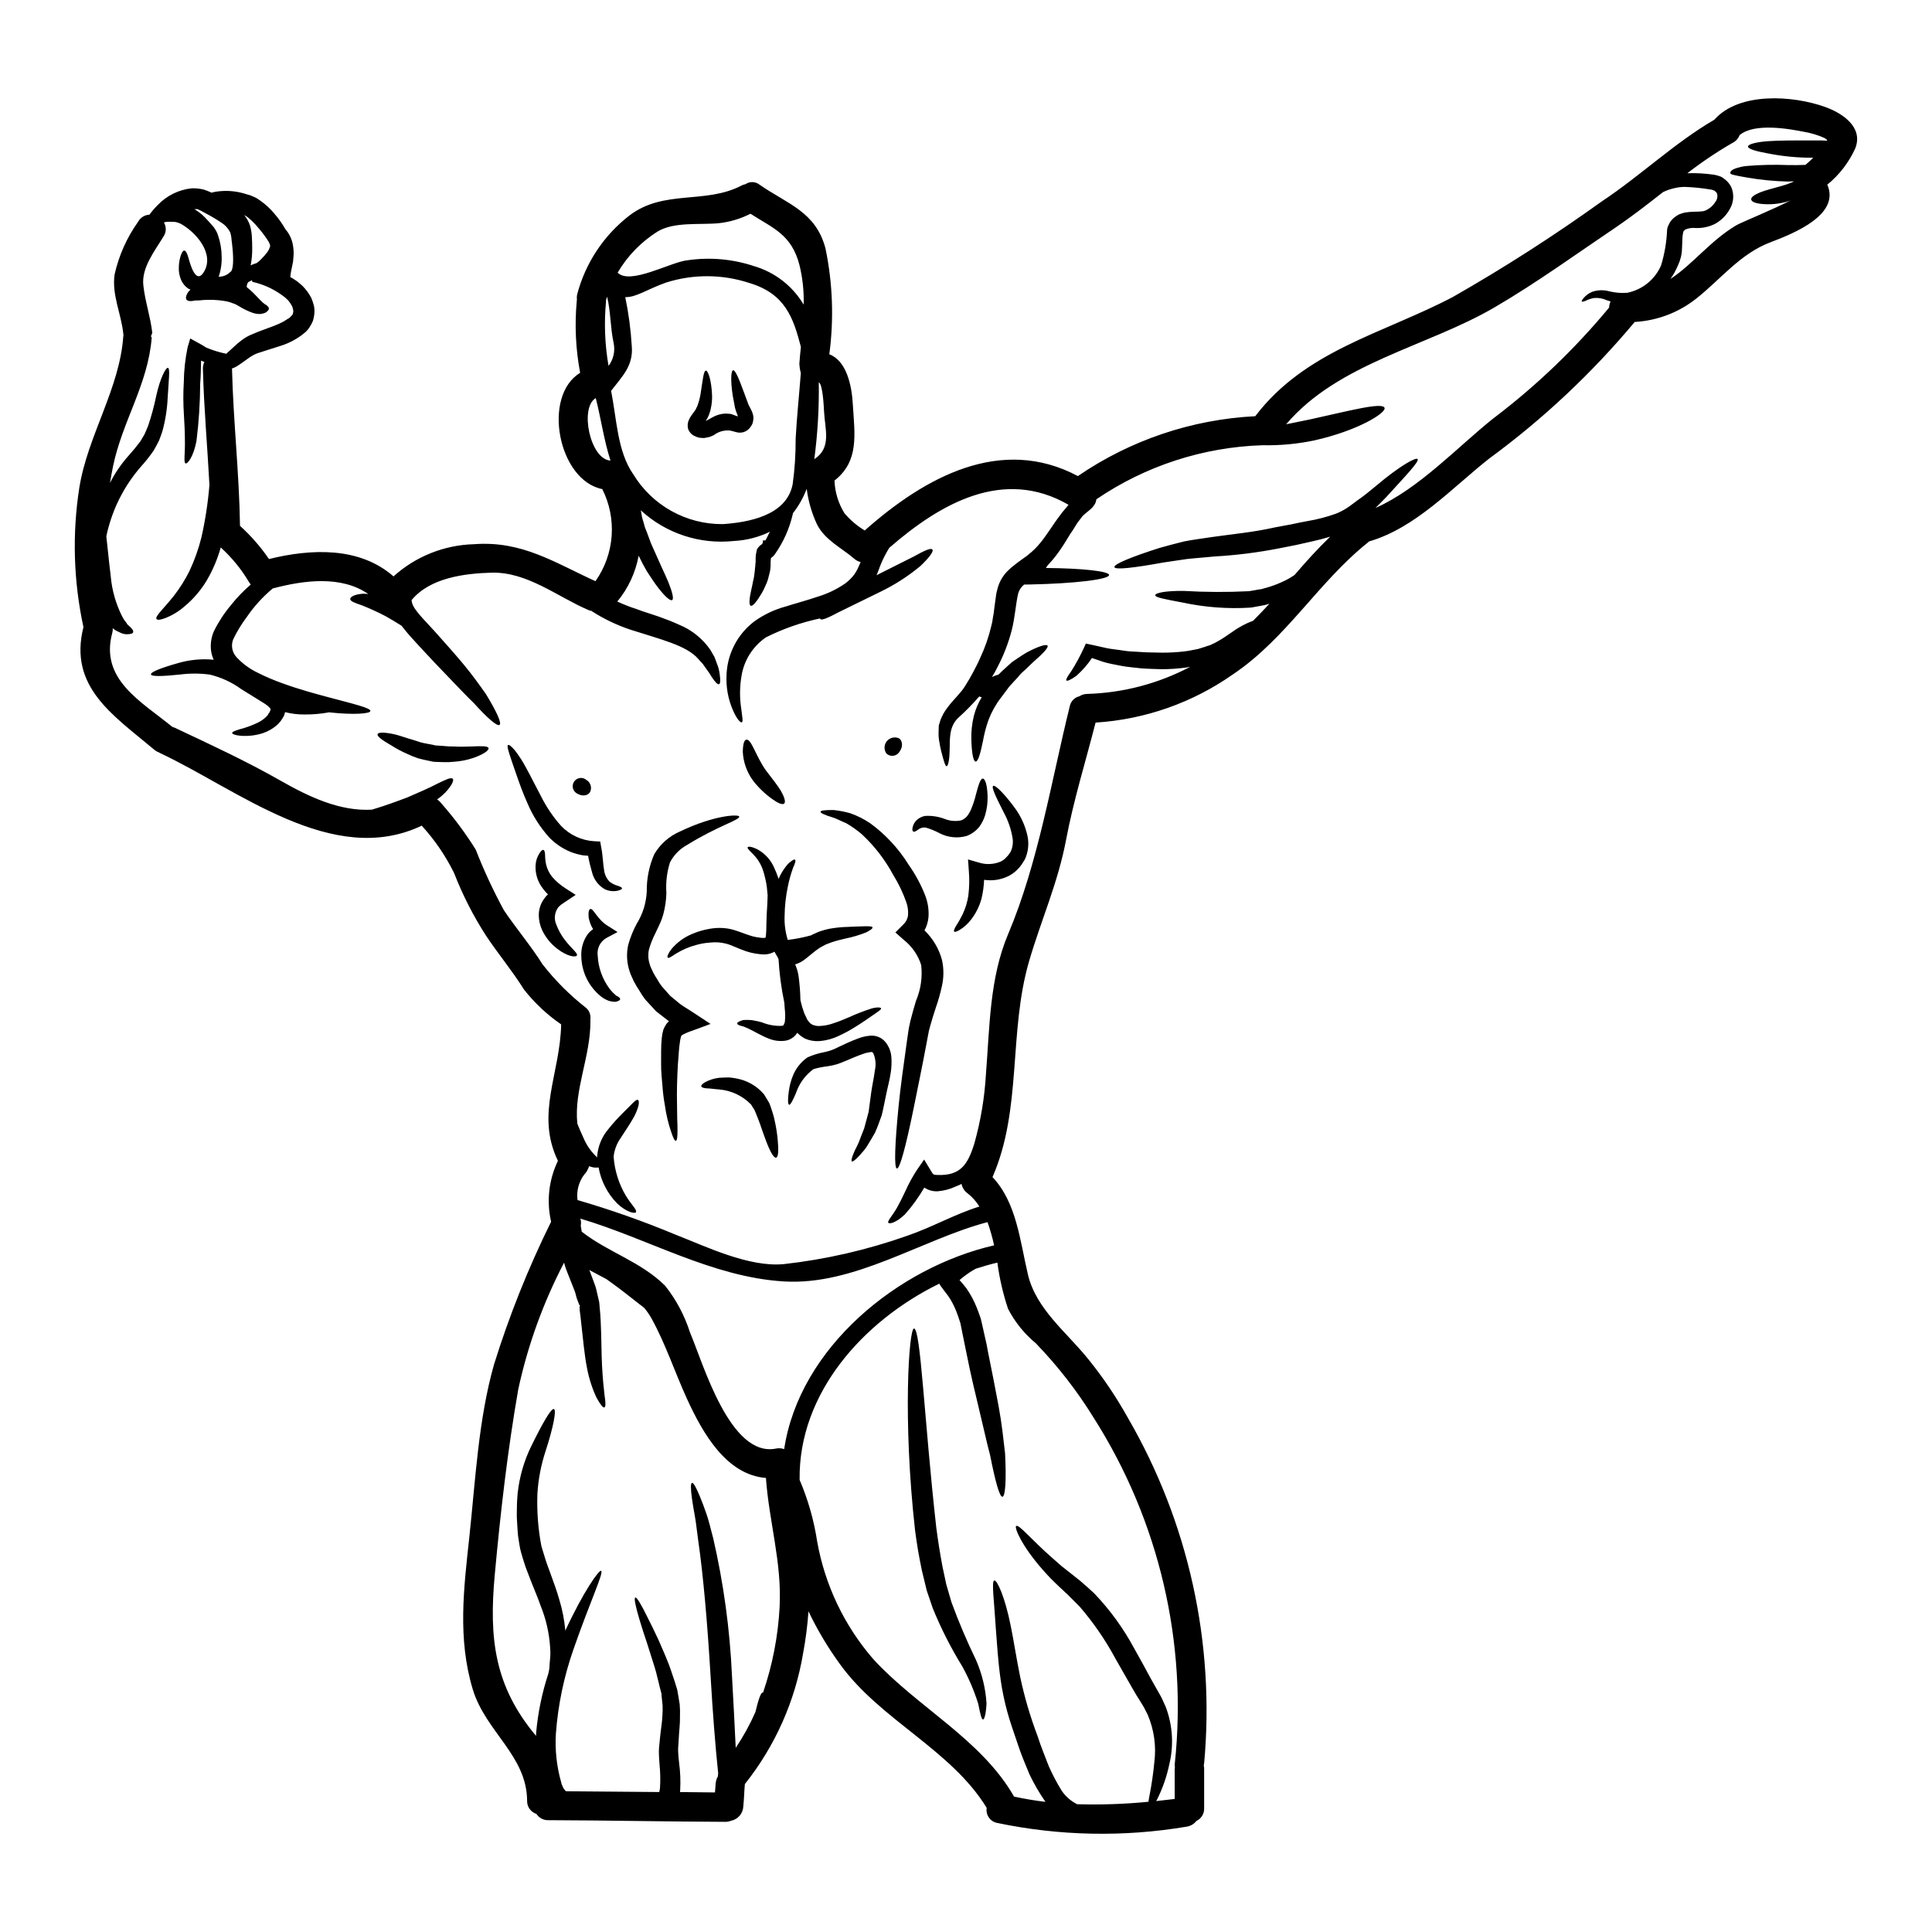<?xml version="1.0" encoding="UTF-8"?>
<!-- Uploaded to: SVG Repo, www.svgrepo.com, Generator: SVG Repo Mixer Tools -->
<svg fill="#000000" width="800px" height="800px" version="1.1" viewBox="144 144 512 512" xmlns="http://www.w3.org/2000/svg">
 <g>
  <path d="m214.28 211.52 0.051-0.078 0.102-0.129v-0.004c0.566-0.582 0.965-1.305 1.164-2.094-0.008-0.176-0.039-0.348-0.105-0.516-0.168-0.43-0.395-0.84-0.668-1.215-0.73-1.102-1.535-2.152-2.402-3.148-0.77-0.941-1.625-1.809-2.559-2.582-0.207-0.129-0.285-0.262-0.543-0.414l-0.594-0.34h-0.004c0.711 0.863 1.246 1.855 1.574 2.922 0.277 1.012 0.434 2.055 0.465 3.102 0.051 0.855 0.074 1.73 0.074 2.586 0.035 1.586-0.102 3.168-0.41 4.723 0.492-0.258 1.012-0.457 1.551-0.594 0.18-0.129 0.34-0.23 0.492-0.363 0.371-0.305 0.715-0.645 1.035-1.008l0.566-0.594 0.156-0.18zm413.38-39.18c4.418 1.574 10.18 5.219 8.035 10.906-1.691 3.766-4.238 7.086-7.441 9.691 3.438 7.871-8.504 12.793-15.145 15.301-7.934 3.023-13.023 9.691-19.539 14.859v-0.004c-4.672 3.723-10.391 5.898-16.355 6.227-11.348 13.586-24.301 25.746-38.574 36.211-9.895 7.805-19.484 18.379-31.863 21.969-0.078 0.094-0.168 0.18-0.258 0.258-13.152 10.492-21.555 25.375-35.688 34.891-10.742 7.574-23.375 12.02-36.492 12.844-2.66 10.414-5.812 20.469-7.828 31.113-2.144 11.344-6.566 21.113-9.77 32.043-5.531 18.895-1.812 39.207-9.719 57.297 6.383 6.742 7.289 16.926 9.383 25.789 2.168 9.227 10.309 15.352 16.047 22.512v-0.004c3.918 4.859 7.414 10.047 10.449 15.5 16.059 27.691 23.117 59.684 20.207 91.562-0.023 0.184-0.055 0.363-0.102 0.543 0.074 0.312 0.109 0.633 0.102 0.957v10.336c0.078 1.453-0.73 2.809-2.043 3.434-0.66 0.84-1.625 1.391-2.684 1.527-16.629 2.793-33.637 2.453-50.137-1.008-1.844-0.367-3.062-2.129-2.758-3.981-9.406-15.426-28.141-23.258-38.812-37.988-3.238-4.434-6.059-9.156-8.426-14.109-0.254 3.738-0.73 7.457-1.422 11.137-2.113 12.672-7.422 24.594-15.43 34.637-0.18 1.969-0.203 3.938-0.414 5.902v0.004c-0.062 1.875-1.41 3.461-3.254 3.824-0.469 0.191-0.969 0.289-1.473 0.285-15.66-0.051-31.297-0.395-46.957-0.438-1.258 0.035-2.449-0.59-3.129-1.652-1.52-0.488-2.531-1.922-2.481-3.516-0.078-11.965-10.98-18.246-14.395-29.488-4.059-13.465-2.406-26.695-0.906-40.469 1.602-14.957 2.406-31.113 6.516-45.586v-0.004c4.047-13.008 9.109-25.672 15.145-37.883-1.25-5.43-0.613-11.121 1.809-16.137-5.996-12.402 0.594-23.027 0.855-36.152-3.727-2.566-7.043-5.676-9.84-9.227-3.078-4.914-6.746-9.332-9.977-14.137v-0.004c-3.414-5.273-6.281-10.883-8.555-16.742-2.25-4.57-5.141-8.801-8.582-12.559-23.645 11.242-48.66-9.566-69.438-19.285v-0.004c-0.043-0.043-0.098-0.078-0.152-0.102-0.461-0.164-0.891-0.41-1.27-0.723-10.828-9.125-22.793-16.59-18.785-32.512-2.637-12.156-3.004-24.691-1.086-36.98 2.242-13.832 10.691-26.234 11.648-40.094 0.004-0.117 0.023-0.23 0.051-0.34-0.027-0.102-0.047-0.207-0.051-0.312-0.52-5.269-3.102-10.336-2.301-15.742 1.129-5.031 3.254-9.785 6.254-13.98 0.594-1.086 1.711-1.781 2.949-1.836l0.074-0.078c0.684-0.914 1.438-1.781 2.25-2.586 2.367-2.438 5.512-3.969 8.887-4.328 1.117-0.043 2.231 0.078 3.312 0.359 0.539 0.18 1.082 0.414 1.602 0.621l0.363 0.18v0.004c0.207-0.078 0.426-0.137 0.645-0.18 2.59-0.488 5.262-0.375 7.801 0.332l1.035 0.312 0.516 0.152 0.289 0.078 0.125 0.051 0.34 0.156 0.957 0.414c0.336 0.18 0.789 0.488 1.211 0.789 1.402 0.977 2.664 2.141 3.746 3.461 1.051 1.211 1.984 2.516 2.789 3.902 0.078 0.129 0.129 0.203 0.18 0.285h0.004c1.023 1.195 1.695 2.656 1.938 4.211 0.168 0.906 0.219 1.832 0.156 2.754-0.023 0.492-0.074 1.008-0.129 1.5-0.102 0.414-0.18 0.852-0.254 1.289-0.102 0.516-0.207 1.035-0.312 1.523-0.102 0.488-0.078 0.789-0.152 1.137l-0.027 0.18c0.207 0.129 0.395 0.207 0.594 0.336 0.543 0.312 0.879 0.57 1.266 0.832 0.617 0.465 0.957 0.828 1.445 1.238l-0.004 0.004c0.926 0.938 1.699 2.008 2.305 3.176 0.277 0.691 0.508 1.398 0.695 2.121 0.152 0.82 0.16 1.656 0.027 2.481-0.078 0.414-0.156 0.855-0.262 1.266h0.004c-0.168 0.449-0.375 0.883-0.621 1.293-0.223 0.418-0.484 0.816-0.789 1.18l-0.539 0.594c-1.926 1.676-4.18 2.934-6.617 3.695l-5.582 1.781v0.004c-0.695 0.195-1.367 0.484-1.992 0.855-0.594 0.336-1.266 0.855-1.969 1.348-0.699 0.492-1.32 0.953-2.144 1.473l-0.789 0.395 0.004-0.004c-0.148 0.062-0.305 0.117-0.465 0.156v0.125c0.336 13.879 1.914 27.68 2.117 41.582v0.004c2.898 2.621 5.473 5.574 7.68 8.797 11.191-2.754 23.98-3.305 33 4.602 5.871-5.297 13.441-8.32 21.344-8.531 12.719-0.957 21.254 4.832 32.176 9.797h0.004c2.484-3.519 3.965-7.652 4.285-11.949 0.316-4.301-0.539-8.605-2.481-12.453-11.707-2.328-15.996-24.684-5.863-30.809-1.184-6.25-1.488-12.633-0.906-18.965 0.004-0.168 0.02-0.332 0.051-0.492-0.062-0.465-0.035-0.938 0.078-1.395 2.195-8.289 7.062-15.621 13.852-20.859 9.125-6.953 20.074-2.898 29.723-7.934v-0.004c0.324-0.168 0.672-0.289 1.031-0.359 1.141-0.77 2.648-0.707 3.723 0.152 7.441 5.172 14.91 7.137 17.469 16.926 1.91 9.211 2.25 18.684 1.008 28.012 4.523 1.73 5.945 8.117 6.231 13.285 0.488 8.012 1.727 15.016-4.859 20.184h-0.004c0.117 3.074 1.035 6.066 2.66 8.68 1.527 1.797 3.336 3.332 5.356 4.547 16.02-14.215 36.152-25.223 56.488-14.418 13.906-9.523 30.176-15.016 47.008-15.867 13.285-17.469 33.828-21.859 52.383-31.602v-0.004c13.586-7.75 26.758-16.203 39.465-25.328 10.234-6.797 19.25-15.48 29.82-21.648 6.59-7.41 20.805-6.43 29.332-3.379zm0.539 8.941c0.027-0.285-0.254-0.492-1.031-0.855v0.004c-1.508-0.652-3.086-1.129-4.703-1.422-4.238-0.855-13.438-2.531-17.445 0.789v-0.004c-0.305 0.844-0.91 1.547-1.703 1.969-4.231 2.434-8.289 5.152-12.145 8.145 2.348-0.074 4.703 0.055 7.027 0.395 0.43 0.074 0.852 0.176 1.266 0.309l0.492 0.18h0.051l0.312 0.18 0.051 0.023 0.129 0.078 0.285 0.207-0.004 0.008c0.855 0.57 1.551 1.352 2.016 2.269 0.824 1.918 0.672 4.117-0.414 5.902-0.895 1.621-2.227 2.957-3.848 3.852-1.641 0.828-3.465 1.211-5.297 1.113-0.902-0.086-1.809 0.059-2.637 0.414l-0.445 0.445c-0.027 0.051-0.027 0.105-0.051 0.129l-0.078 0.336h-0.004c-0.109 0.57-0.168 1.148-0.18 1.73-0.027 0.699-0.051 1.398-0.078 2.07 0 0.336-0.051 0.852-0.074 1.262-0.023 0.414-0.129 0.699-0.18 1.062l-0.055 0.254-0.023 0.078-0.027 0.129-0.102 0.285-0.152 0.543c-0.129 0.363-0.289 0.695-0.414 1.031l-0.004 0.004c-0.285 0.68-0.602 1.344-0.957 1.992-0.34 0.594-0.699 1.18-1.086 1.73 6.023-3.938 10.465-10.051 17.445-14.215 1.344-0.789 10.387-4.449 14.562-6.691v0.004c-0.383 0.176-0.777 0.32-1.18 0.441-2.148 0.602-4.391 0.805-6.613 0.594-1.656-0.156-2.715-0.57-2.816-1.18-0.102-0.609 0.855-1.262 2.363-1.887 1.508-0.621 3.695-1.109 5.789-1.73l-0.004-0.004c1.051-0.289 2.078-0.66 3.074-1.109 0-0.027 0.023-0.051 0.023-0.078-0.516 0-1.008 0.051-1.523 0.051-3.621-0.086-7.231-0.441-10.801-1.059-1.348-0.23-2.434-0.438-3.148-0.594-0.617-0.18-1.18-0.23-1.289-0.516-0.109-0.285 0.102-0.75 1.035-1.18 1.102-0.43 2.258-0.695 3.434-0.789 3.594-0.297 7.199-0.375 10.801-0.23 1.629 0.023 3.203 0.023 4.629-0.051 0.695-0.594 1.395-1.242 2.066-1.891-4.098 0.023-8.184-0.371-12.199-1.18-3.148-0.566-5.094-1.18-5.094-1.781s2.016-1.18 5.223-1.422c3.207-0.238 7.676-0.203 12.324-0.203h1.73c0.617 0.012 1.16 0.062 1.676 0.062zm-29.52 16.098c0.43-0.586 0.562-1.34 0.363-2.043-0.137-0.305-0.359-0.566-0.645-0.746l-0.105-0.078h-0.004c-0.031-0.023-0.062-0.039-0.102-0.051l-0.23-0.074c-0.199-0.09-0.406-0.145-0.621-0.16-2.289-0.387-4.606-0.621-6.926-0.695-0.984 0.012-1.965 0.145-2.918 0.395-0.875 0.203-1.723 0.5-2.535 0.879-0.074 0.023-0.152 0.074-0.23 0.102-4.055 3.176-8.09 6.328-12.273 9.176-10.703 7.211-21.191 14.832-32.332 21.344-17.91 10.465-41.426 14.703-55.277 31.012 1.969-0.395 4.133-0.828 6.356-1.297 10.262-2.246 19.199-4.648 19.719-3.047 0.438 1.371-7.16 6.047-18.555 8.605v0.004c-4.527 0.949-9.148 1.383-13.773 1.289-15.742 0.492-31.02 5.461-44.035 14.32-0.027 0.168-0.059 0.332-0.105 0.492-0.078 0.367-0.238 0.711-0.465 1.008-0.16 0.254-0.344 0.496-0.543 0.719-0.312 0.289-0.699 0.672-0.957 0.855-0.645 0.543-0.855 0.672-1.398 1.18l-0.254 0.262c-0.027 0.031-0.055 0.066-0.078 0.102l-0.152 0.207-0.57 0.746v0.004c-0.332 0.41-0.633 0.84-0.906 1.289-0.254 0.441-0.543 0.883-0.828 1.348-0.203 0.309-0.465 0.668-0.672 0.98-0.359 0.57-0.695 1.137-1.059 1.73-0.859 1.418-1.789 2.789-2.789 4.109-0.574 0.75-1.188 1.465-1.836 2.144l-0.207 0.207c-0.176 0.254-0.395 0.566-0.566 0.828 9.613 0.074 16.746 0.852 16.746 1.859 0 1.18-9.227 2.273-20.828 2.508l-1.68 0.027h-0.004c-0.734 0.582-1.277 1.375-1.551 2.273-0.672 2.684-0.855 6.512-1.781 9.996v0.004c-0.863 3.289-2.094 6.469-3.668 9.484-0.469 0.957-0.984 1.887-1.527 2.754 0.547-0.289 1.129-0.508 1.73-0.648 0.75-0.746 1.523-1.473 2.246-2.117 0.469-0.414 0.906-0.828 1.348-1.211 0.465-0.312 0.906-0.621 1.344-0.906 0.879-0.594 1.703-1.137 2.481-1.602 3.148-1.68 5.273-2.328 5.586-1.84s-1.238 2.121-3.773 4.328c-0.621 0.566-1.266 1.211-1.969 1.887-0.363 0.336-0.75 0.672-1.113 1.008-0.363 0.336-0.695 0.746-1.031 1.18-0.699 0.789-1.477 1.527-2.25 2.43-0.746 0.984-1.523 2.019-2.297 3.078h-0.008c-1.352 1.781-2.441 3.75-3.231 5.844-0.633 1.793-1.113 3.637-1.445 5.508-0.672 3.363-1.32 5.512-1.941 5.457-0.621-0.055-1.031-2.199-1.137-5.738-0.074-2.16 0.152-4.316 0.676-6.41 0.445-1.719 1.141-3.367 2.066-4.883-0.227-0.051-0.441-0.129-0.648-0.234-1.656 1.914-3.422 3.723-5.297 5.426-2.973 2.559-2.402 6.297-2.559 8.969-0.051 2.66-0.438 4.059-0.789 4.109-0.352 0.051-0.789-1.477-1.426-3.938-0.152-0.621-0.309-1.297-0.438-2.144h0.004c-0.199-0.902-0.293-1.828-0.281-2.754 0.023-0.516 0.023-1.059 0.051-1.625v-0.234l0.102-0.414 0.129-0.359 0.203-0.75v-0.004c0.254-0.617 0.539-1.219 0.855-1.809 0.328-0.555 0.691-1.09 1.086-1.602 1.5-2.039 3.543-3.82 4.625-5.656 0.746-1.18 1.449-2.363 2.066-3.543 0.617-1.18 1.32-2.481 1.891-3.824 1.285-2.731 2.281-5.59 2.973-8.527 0.207-0.742 0.355-1.504 0.434-2.273l0.207-1.137 0.152-1.289c0.129-0.883 0.23-1.758 0.363-2.664 0.078-0.465 0.102-0.902 0.207-1.395l0.395-1.551 0.004-0.004c0.355-1.18 0.926-2.281 1.68-3.254 0.332-0.457 0.715-0.871 1.137-1.242 0.363-0.359 0.742-0.695 1.141-1.008 0.723-0.566 1.473-1.18 2.168-1.652l1.035-0.746 0.516-0.363 0.078-0.051v-0.004c0.07-0.078 0.148-0.148 0.23-0.207 0.629-0.488 1.223-1.016 1.785-1.574 0.48-0.477 0.938-0.977 1.371-1.5 0.93-1.109 1.754-2.328 2.609-3.566 0.855-1.238 1.703-2.535 2.637-3.746 0.445-0.633 0.926-1.238 1.445-1.812l0.695-0.859 0.18-0.207c-17.211-9.949-33.934-0.395-47.473 11.371-0.543 0.789-0.957 1.652-1.422 2.508h0.004c-0.566 1.117-1.051 2.277-1.449 3.465l-0.543 1.316c3.824-1.91 7.262-3.641 9.84-4.938 2.684-1.496 4.496-2.363 4.938-1.887s-0.789 2.144-3.18 4.422l-0.004-0.004c-3.254 2.699-6.82 4.988-10.625 6.824-4.238 2.066-8.09 3.957-10.879 5.324-2.789 1.473-4.652 2.363-5.043 1.836 0-0.027 0.027-0.102 0.027-0.129v-0.004c-4.984 1.051-9.816 2.734-14.371 5.016-3.426 2.34-5.754 5.965-6.457 10.051-0.523 2.93-0.559 5.926-0.105 8.867 0.254 2.117 0.566 3.488 0.129 3.617-0.34 0.078-1.242-0.789-2.223-2.973-1.414-3.144-2.023-6.586-1.781-10.027 0.32-5.445 3.012-10.48 7.363-13.773 2.516-1.797 5.336-3.133 8.32-3.938 2.848-0.906 5.738-1.652 8.5-2.609h0.004c2.578-0.777 5.019-1.953 7.238-3.488 0.918-0.68 1.734-1.492 2.426-2.402 0.305-0.449 0.578-0.918 0.828-1.398 0.262-0.594 0.516-1.18 0.789-1.754 0.027-0.027 0.051-0.078 0.078-0.102v-0.004c-0.645-0.152-1.238-0.465-1.734-0.902-3.387-2.922-7.777-4.938-9.871-9.125-1.387-2.977-2.305-6.148-2.715-9.406-0.875 2.328-2.106 4.508-3.641 6.461-0.031 0.094-0.047 0.188-0.055 0.285-0.883 3.816-2.496 7.426-4.754 10.625-0.27 0.387-0.609 0.711-1.008 0.957-0.047 0.145-0.066 0.293-0.055 0.441l-0.051 0.594v0.836c-0.012 0.492-0.055 0.984-0.129 1.473-0.094 0.504-0.215 1.008-0.363 1.5-0.184 0.867-0.477 1.711-0.875 2.508-0.277 0.688-0.605 1.352-0.98 1.988-1.348 2.269-2.406 3.543-2.922 3.332-0.516-0.207-0.395-1.891 0.18-4.398 0.152-0.617 0.285-1.289 0.414-1.988v0.004c0.199-0.719 0.328-1.453 0.395-2.195 0.027-0.363 0.129-0.828 0.129-1.113 0-0.438 0.152-0.957 0.102-1.289l0.078-0.594v-0.879h0.004c-0.008-0.781 0.105-1.555 0.332-2.301l-0.152 0.203v0.004c0.266-0.73 0.777-1.344 1.449-1.734 0.102-0.129 0.18-0.285 0.285-0.395 0-0.102-0.027-0.18 0-0.18l0.023-0.465h0.648c0.465-0.746 0.746-1.551 1.211-2.297-2.988 1.449-6.242 2.285-9.559 2.453-9.02 0.969-18.016-1.996-24.688-8.137 0.051 0.203 0.078 0.395 0.129 0.594 0.078 0.395 0.129 0.789 0.203 1.18 0.074 0.395 0.262 0.906 0.395 1.371 0.133 0.465 0.262 0.934 0.395 1.422 0.129 0.289 0.34 0.855 0.52 1.297 0.336 0.93 0.695 1.887 1.059 2.867 0.879 1.969 1.703 3.852 2.481 5.559 0.777 1.703 1.527 3.305 2.094 4.652 1.109 2.754 1.551 4.574 1.035 4.856-0.516 0.285-1.914-0.98-3.723-3.305-0.906-1.18-1.887-2.664-2.945-4.289-0.75-1.266-1.473-2.66-2.195-4.16v-0.008c-0.824 4.465-2.769 8.645-5.66 12.148 1.695 0.785 3.438 1.465 5.219 2.039 1.812 0.699 3.824 1.266 5.66 1.914 2.043 0.723 3.719 1.371 5.512 2.195h-0.004c3.344 1.367 6.215 3.676 8.266 6.641 0.395 0.668 0.75 1.289 1.086 1.887 0.262 0.645 0.465 1.238 0.672 1.812h0.004c0.371 0.898 0.613 1.844 0.723 2.812 0.23 1.551 0.18 2.484-0.18 2.609-0.363 0.125-1.008-0.516-1.863-1.805-0.461-0.789-0.969-1.551-1.523-2.277-0.289-0.395-0.594-0.828-0.906-1.289-0.395-0.395-0.789-0.828-1.18-1.297-3.098-3.617-9.895-5.168-18.141-7.828-3.602-1.215-7.039-2.871-10.234-4.938-0.293-0.047-0.578-0.137-0.848-0.258-8.246-3.566-16.176-10.105-25.559-9.871-7.234 0.207-16.309 1.348-21.215 7.262h-0.004c0 0.176 0.027 0.348 0.074 0.516 0.312 1.941 3.363 4.781 6.102 7.832 2.738 3.051 5.375 6.023 7.676 8.785 2.297 2.762 4.238 5.512 5.812 7.727 2.844 4.652 4.266 7.754 3.644 8.219s-3.203-1.781-6.848-5.812c-1.938-1.863-4.082-4.137-6.512-6.668-2.43-2.531-5.144-5.348-7.961-8.422-1.395-1.574-2.711-2.898-4.055-4.629-0.18-0.203-0.395-0.465-0.598-0.746-1.238-0.789-2.633-1.629-4.133-2.481v-0.004c-2.066-1.078-4.191-2.055-6.356-2.918-1.812-0.621-3.148-1.059-3.102-1.707 0.027-0.566 1.18-1.211 3.305-1.371 0.492-0.012 0.988 0.016 1.477 0.078-7.188-4.965-17.059-3.668-25.328-1.473-2.641 2.203-4.961 4.758-6.898 7.598-1.379 1.832-2.574 3.797-3.566 5.863-0.652 1.621-0.309 3.473 0.875 4.754 1.586 1.703 3.473 3.09 5.57 4.094 2.133 1.078 4.336 2.019 6.59 2.816 4.367 1.602 8.531 2.715 11.992 3.644 6.977 1.863 11.395 2.894 11.316 3.695-0.051 0.723-4.234 1.086-10.953 0.363v-0.004c-2.141 0.402-4.312 0.59-6.488 0.57-1.742 0.016-3.481-0.191-5.172-0.621-0.066 0.348-0.168 0.684-0.305 1.008-0.238 0.438-0.5 0.859-0.789 1.266l-0.414 0.492-0.203 0.23-0.105 0.129-0.152 0.156-0.004 0.004c-1.141 1.027-2.481 1.809-3.934 2.297-1.926 0.613-3.953 0.844-5.969 0.672-1.398-0.129-2.144-0.469-2.144-0.75 0-0.285 0.746-0.566 1.988-0.957 1.715-0.438 3.375-1.055 4.965-1.832 0.445-0.227 0.867-0.488 1.266-0.789 0.477-0.352 0.91-0.762 1.293-1.215 0-0.023-0.008-0.047-0.02-0.062l0.105-0.18 0.254-0.336c0.156-0.262 0.18-0.441 0.312-0.648 0.051-0.363 0.027-0.309-0.051-0.465v-0.004c-0.352-0.418-0.762-0.785-1.219-1.086-0.566-0.395-1.344-0.828-2.016-1.262-1.422-0.855-2.812-1.781-4.394-2.715h0.004c-2.519-1.848-5.383-3.172-8.422-3.902-2.582-0.344-5.199-0.352-7.781-0.027-4.648 0.492-7.699 0.594-7.801-0.023s2.609-1.707 7.285-3.023c2.867-0.824 5.863-1.133 8.84-0.906l0.488 0.074v0.004c-0.293-0.699-0.512-1.426-0.648-2.172-0.277-1.848-0.027-3.738 0.727-5.449 1.227-2.469 2.742-4.785 4.519-6.894 1.566-1.98 3.324-3.805 5.246-5.449-0.195-0.227-0.367-0.469-0.516-0.723-2.019-3.383-4.527-6.449-7.445-9.098-0.859 3.066-2.109 6.012-3.723 8.762-1.551 2.582-3.527 4.891-5.84 6.82-1.512 1.336-3.242 2.391-5.117 3.125-1.262 0.492-2.09 0.594-2.328 0.262-0.539-0.672 1.941-2.789 4.602-6.176 1.582-2.039 2.961-4.231 4.109-6.539 1.348-2.871 2.414-5.867 3.18-8.941 1.031-4.57 1.738-9.211 2.121-13.879-0.543-10.258-1.473-20.52-1.73-30.781h-0.004c-0.012-0.625 0.121-1.242 0.395-1.805-0.289-0.129-0.594-0.23-0.883-0.363-0.074 1.781-0.023 3.902-0.23 6.098-0.027 5.07-0.355 10.141-0.98 15.172-0.789 4.211-2.363 6.125-2.871 5.969-0.621-0.152-0.102-2.711-0.203-6.297 0-1.863-0.105-4.109-0.262-6.668-0.188-2.84-0.199-5.691-0.027-8.531 0.039-3.109 0.375-6.207 1.008-9.25l0.699-2.363 2.066 1.133c0.789 0.395 1.5 0.855 2.144 1.266l0.004 0.004c1.691 0.711 3.449 1.254 5.246 1.633 0.129 0.023 0.152-0.027 0.203-0.027v-0.051s0.027 0 0.027-0.023v-0.004c0.062-0.074 0.133-0.145 0.207-0.207 0.543-0.465 1.086-0.984 1.652-1.5 0.676-0.648 1.391-1.254 2.144-1.805 0.883-0.672 1.859-1.211 2.898-1.605 1.703-0.75 3.668-1.426 5.531-2.121h-0.004c0.867-0.332 1.711-0.711 2.531-1.137l1.059-0.668 0.543-0.312 0.262-0.262 0.566-0.594c0.18-0.18 0.027-0.18 0.078-0.23-0.023-0.051 0.051-0.027 0.078-0.129-0.004-0.094 0.004-0.191 0.023-0.285 0.156-0.152-0.023-0.441 0.027-0.645-0.051-0.262-0.152-0.543-0.23-0.828-0.305-0.621-0.688-1.203-1.137-1.73l-0.73-0.688c-0.395-0.285-0.789-0.645-1.059-0.789-2.301-1.641-4.914-2.797-7.672-3.406l-0.129-0.543-0.078 0.203-0.488 0.207h-0.004c-0.043 0.039-0.098 0.066-0.156 0.082-0.207 0.094-0.363 0.27-0.438 0.484-0.141 0.309-0.203 0.648-0.18 0.984 0.312 0.254 0.543 0.438 0.879 0.723 1.289 1.16 1.914 1.938 2.531 2.531 0.289 0.336 0.52 0.465 0.75 0.75 0.203 0.125 0.438 0.395 0.645 0.516v0.004c0.422 0.188 0.777 0.504 1.008 0.906 0.152 0.336-0.051 0.789-0.789 1.289-0.48 0.215-0.996 0.348-1.523 0.395-0.648-0.004-1.293-0.105-1.91-0.305-1.277-0.453-2.5-1.043-3.644-1.762-0.309-0.18-0.617-0.363-0.93-0.516-0.23-0.102-0.465-0.18-0.695-0.262v0.004c-0.543-0.227-1.105-0.398-1.684-0.516-2.281-0.422-4.617-0.516-6.926-0.285-0.391 0.043-0.785 0.059-1.18 0.051-0.395-0.027-0.828 0.152-1.16 0.152-0.672 0.051-1.16-0.078-1.371-0.414-0.207-0.336-0.152-0.789 0.152-1.422v0.004c0.215-0.461 0.535-0.863 0.934-1.18-0.23-0.098-0.457-0.211-0.676-0.336-0.754-0.535-1.355-1.258-1.754-2.094-0.512-1.141-0.742-2.391-0.664-3.641 0.023-0.812 0.137-1.617 0.336-2.402 0.336-1.242 0.723-1.891 1.109-1.891 0.387 0 0.75 0.699 1.086 1.863 0.336 1.16 1.887 7.477 4.109 3.797 2.973-4.91-2.301-10.699-6.203-12.793l0.004 0.004c-0.375-0.172-0.766-0.309-1.164-0.414-0.441-0.102-1.266-0.051-1.863-0.102-0.051 0.051-0.789 0-1.035 0.102h0.004c-0.109 0.047-0.219 0.082-0.336 0.102 0.691 1.148 0.648 2.59-0.102 3.695-2.273 3.773-5.902 8.297-5.348 12.988 0.465 4.266 1.887 8.297 2.363 12.559 0 0.027-0.051 0.078-0.027 0.129 0.023 0.051-0.102 0.102-0.102 0.152 0.027 0.207-0.203 0.395-0.203 0.594s0.203 0.34 0.18 0.441c-0.984 12.406-7.805 22.121-10.262 34.137-0.312 1.449-0.543 2.898-0.789 4.328l-0.004 0.008c1.27-2.527 2.856-4.879 4.727-7 0.594-0.695 1.18-1.398 1.781-2.066 0.516-0.645 1.008-1.297 1.523-1.941 0.363-0.617 0.746-1.238 1.109-1.859 0.312-0.75 0.699-1.551 0.957-2.25v0.004c0.875-2.59 1.594-5.231 2.144-7.91 1.059-4.828 2.586-7.699 3.148-7.477 0.562 0.219 0.18 3.102-0.105 7.984-0.137 3.008-0.613 5.992-1.422 8.891-0.254 0.828-0.566 1.551-0.852 2.363-0.492 1.035-0.934 1.758-1.426 2.66-0.539 0.789-1.133 1.574-1.727 2.328-0.594 0.75-1.18 1.398-1.812 2.121h0.004c-3.953 4.586-6.828 9.996-8.422 15.836-0.262 0.883-0.441 1.707-0.594 2.457 0.359 3 0.668 6.617 1.16 10.492v0.004c0.316 3.762 1.359 7.43 3.074 10.797 0.156 0.289 0.34 0.57 0.492 0.855 0.152 0.207 0.312 0.395 0.465 0.594s0.285 0.395 0.414 0.621h-0.004c0.18 0.188 0.371 0.359 0.574 0.516 0.723 0.645 1.059 1.18 0.93 1.551s-0.746 0.516-1.73 0.516h-0.004c-0.652-0.012-1.293-0.188-1.863-0.516-0.359-0.156-0.789-0.363-1.211-0.594-0.18-0.156-0.395-0.34-0.594-0.492 0.031 0.418-0.016 0.84-0.129 1.242-3.356 12.355 7.676 18.168 15.922 24.914 0.203 0.074 0.414 0.125 0.594 0.203 9.48 4.473 18.895 8.812 28.012 14.008 7.648 4.363 15.789 8.191 24.238 7.727 0.395-0.129 0.828-0.262 1.297-0.395 2.039-0.617 5.039-1.676 8.242-2.894 3.18-1.371 6.023-2.637 8.039-3.695 2.043-0.98 3.387-1.652 3.879-1.211 0.414 0.359-0.262 1.887-2.043 3.719l-0.008 0.004c-0.641 0.648-1.34 1.238-2.094 1.754 0.457 0.301 0.855 0.68 1.184 1.113 3.34 3.805 6.367 7.875 9.051 12.172 2.156 5.519 4.652 10.895 7.481 16.102 3.281 4.856 7.109 9.352 10.234 14.316h-0.004c3.367 4.309 7.246 8.188 11.555 11.551 0.887 0.777 1.305 1.961 1.109 3.125 0.02 0.086 0.031 0.172 0.027 0.262 0.078 9.406-4.422 18.402-3.465 27.289 0.465 1.18 1.008 2.457 1.629 3.773 0.754 1.816 1.871 3.461 3.281 4.832 0.109 0.133 0.23 0.254 0.359 0.363 0-0.105-0.023-0.207-0.023-0.312 0.211-2.711 1.289-5.285 3.074-7.34 1.176-1.469 2.438-2.867 3.777-4.184l2.559-2.559c0.645-0.621 1.086-1.008 1.371-0.883s0.363 0.699 0.152 1.629c-0.367 1.297-0.914 2.531-1.633 3.672-0.789 1.422-1.91 2.973-2.945 4.629h0.004c-1.102 1.5-1.789 3.266-1.992 5.113 0.258 3.672 1.375 7.231 3.258 10.391 1.5 2.43 2.996 3.719 2.66 4.328-0.207 0.469-2.481 0.078-5.039-2.363h0.004c-2.531-2.602-4.227-5.906-4.863-9.48-0.129 0-0.23 0.023-0.395 0.023-0.551 0.047-1.105-0.023-1.629-0.203-0.168-0.039-0.332-0.09-0.492-0.16-0.074 0.234-0.172 0.457-0.281 0.676-0.211 0.539-0.527 1.031-0.93 1.445-1.512 1.945-2.184 4.41-1.863 6.852 8.777 2.555 17.406 5.602 25.844 9.117 8.398 3.281 19.484 8.688 28.711 7.871v0.004c11.211-1.246 22.242-3.781 32.875-7.547 6.566-2.246 12.508-5.684 19.07-7.727h-0.004c-0.832-1.352-1.898-2.547-3.152-3.523-0.82-0.594-1.383-1.48-1.574-2.481l-0.488 0.254-1.113 0.465v0.004c-1.488 0.684-3.086 1.105-4.723 1.242-1.258 0.066-2.5-0.281-3.543-0.984-1.465 2.527-3.18 4.898-5.117 7.086-2.402 2.297-4.109 2.586-4.394 2.273-0.414-0.414 1.008-1.812 2.246-3.981 0.672-1.18 1.398-2.609 2.195-4.328h0.004c0.906-2.039 1.977-4.004 3.207-5.867l1.812-2.609 1.863 3.074c0.516 0.883 0.594 0.984 1.574 1.008 6.203 0.262 8.141-2.734 9.898-8.422h-0.004c1.676-5.981 2.695-12.125 3.051-18.324 1.008-12.48 0.93-25.402 5.902-37.137 7.957-18.812 11.414-40.492 16.309-60.316 0.258-1.309 1.258-2.352 2.559-2.66 0.605-0.395 1.312-0.609 2.039-0.621 9.543-0.273 18.895-2.734 27.34-7.191-0.395 0.074-0.789 0.152-1.133 0.203l-0.004 0.004c-2.098 0.281-4.215 0.426-6.332 0.438-1.887-0.078-3.668-0.078-5.512-0.23-1.859-0.23-3.668-0.34-5.348-0.672-1.68-0.336-3.281-0.594-4.777-1.059-1.035-0.363-2.016-0.695-2.949-1.008-1.168 1.746-2.555 3.332-4.133 4.723-1.527 1.113-2.508 1.477-2.664 1.215-0.156-0.262 0.34-1.109 1.32-2.457 1.254-1.988 2.379-4.062 3.359-6.203l0.492-1.109 1.496 0.312c1.215 0.285 2.535 0.566 3.938 0.879s2.922 0.395 4.496 0.672c1.574 0.281 3.231 0.254 4.938 0.395 1.703 0.137 3.594 0.078 5.457 0.152h-0.008c1.875 0.004 3.746-0.098 5.606-0.312 0.852-0.086 1.699-0.223 2.535-0.414 0.395-0.074 0.828-0.152 1.215-0.23 0.391-0.078 0.852-0.285 1.262-0.395 0.414-0.109 0.855-0.254 1.266-0.414l0.594-0.18h0.008c0.066-0.027 0.133-0.055 0.203-0.074l0.207-0.105c0.684-0.285 1.34-0.621 1.969-1.008 1.266-0.695 2.43-1.574 3.566-2.328 1.719-1.246 3.594-2.254 5.582-2.992 1.5-1.477 2.922-3 4.328-4.523l-0.723 0.23c-0.477 0.129-0.961 0.234-1.449 0.312-0.906 0.152-1.805 0.309-2.711 0.488-6.09 0.395-12.203-0.059-18.168-1.344-4.363-0.828-7.262-1.32-7.211-1.941 0.051-0.621 2.789-1.18 7.477-1.133 5.785 0.34 11.582 0.367 17.371 0.074 0.789-0.129 1.602-0.254 2.363-0.414l1.008-0.152 1.18-0.34v0.004c1.406-0.387 2.781-0.887 4.109-1.496 1.191-0.52 2.336-1.152 3.406-1.891 3.023-3.516 6.102-6.949 9.445-10.156-1.602 0.492-3.227 0.906-4.856 1.266l-4.137 0.93c-1.496 0.312-3.023 0.594-4.574 0.906-5.644 1.102-11.363 1.82-17.105 2.148-2.754 0.285-4.988 0.414-7.289 0.672l-6.297 0.93c-7.777 1.422-12.742 1.988-12.922 1.215-0.18-0.77 4.367-2.664 11.992-5.094 1.938-0.566 4.109-1.109 6.434-1.703 2.273-0.465 5.039-0.789 7.477-1.18 5.195-0.75 11.02-1.266 16.668-2.559 1.449-0.262 2.871-0.52 4.262-0.789 1.551-0.336 2.898-0.617 4.367-0.879h0.008c2.531-0.422 5.023-1.07 7.441-1.934 1.012-0.395 1.984-0.887 2.894-1.477 0.883-0.543 1.941-1.422 2.848-2.066 1.969-1.344 3.516-2.688 5.012-3.902 6.023-5.094 10.543-7.676 10.957-7.031s-2.844 4.059-8.266 10c-0.906 0.93-1.887 1.938-2.922 2.945 11.5-5.066 21.914-16.309 31.191-23.699v0.004c11.344-8.582 21.656-18.449 30.73-29.406 0.023-0.562 0.156-1.117 0.391-1.629-0.395-0.129-0.723-0.23-1.035-0.336-1.062-0.488-2.242-0.688-3.406-0.57-0.766 0.141-1.508 0.391-2.199 0.75-0.57 0.203-0.906 0.285-0.984 0.152-0.078-0.129 0.078-0.414 0.465-0.879v0.004c0.602-0.719 1.363-1.289 2.227-1.652 1.441-0.52 3.012-0.586 4.492-0.184 1.59 0.398 3.231 0.539 4.863 0.414 4-0.801 7.352-3.516 8.965-7.262 0.941-3.098 1.48-6.301 1.602-9.535l0.18-0.723 0.395-0.828 0.102-0.207 0.051-0.074 0.004-0.004c0.078-0.137 0.164-0.27 0.258-0.395l0.18-0.203 0.363-0.395c0.215-0.211 0.449-0.402 0.699-0.57 0.285-0.203 0.594-0.395 0.906-0.566h-0.004c0.5-0.195 1.008-0.359 1.523-0.492 0.871-0.145 1.754-0.223 2.637-0.23 0.746-0.027 1.473-0.027 1.969-0.102 0.051 0 0.254-0.027 0.285-0.027l0.516-0.152v-0.004c0.191-0.062 0.371-0.152 0.543-0.258 0.941-0.504 1.723-1.258 2.258-2.184zm-143.34 413.93c3.383-32-4.148-64.199-21.371-91.379-4.418-7.191-9.605-13.883-15.473-19.953-3.043-2.523-5.551-5.633-7.363-9.148-1.32-3.977-2.266-8.07-2.816-12.223-1.887 0.441-3.769 0.984-5.684 1.602-0.285 0.18-0.566 0.312-0.879 0.492-1.223 0.746-2.383 1.594-3.465 2.531 0.621 0.699 1.266 1.449 1.863 2.25 1.094 1.586 2.004 3.297 2.711 5.09 0.363 0.957 0.746 1.938 1.059 2.894 0.207 0.883 0.395 1.781 0.621 2.715 0.227 0.934 0.395 1.914 0.645 2.871s0.395 1.887 0.566 2.844c1.062 5.191 2.043 10.207 2.898 14.809 0.855 4.602 1.289 8.914 1.703 12.43 0.363 7.055 0.078 11.449-0.695 11.523-0.777 0.074-1.914-4.16-3.281-11.059-0.906-3.387-1.754-7.336-2.844-11.836-1.086-4.5-2.273-9.445-3.332-14.781-0.395-1.891-0.75-3.75-1.137-5.586l-0.543-2.711c-0.23-0.789-0.516-1.5-0.746-2.246l-0.004-0.004c-0.5-1.43-1.141-2.809-1.91-4.109-0.789-1.266-1.758-2.363-2.559-3.516l-0.395-0.621c-20.16 9.871-37.344 29.047-37 51.996v-0.004c2.234 5.227 3.797 10.715 4.652 16.336 2.055 11.551 7.199 22.332 14.887 31.191 11.656 12.715 28.633 21.254 37.289 36.41 2.754 0.594 5.531 1.059 8.32 1.395-1.602-2.309-3.019-4.746-4.234-7.285-1.113-2.688-2.301-5.481-3.207-8.32-0.98-2.922-1.91-5.457-2.711-8.398-0.734-2.711-1.305-5.465-1.707-8.246-0.75-5.242-0.984-9.871-1.297-13.75-0.465-7.648-1.18-12.453-0.395-12.664 0.695-0.203 2.816 4.266 4.367 12.121 0.789 3.848 1.473 8.473 2.481 13.41l0.004 0.004c1.129 5.332 2.668 10.57 4.602 15.664 0.902 2.816 1.969 5.398 2.945 7.934 1.008 2.305 2.184 4.531 3.516 6.668 1.031 1.48 2.418 2.68 4.031 3.488 6.305 0.184 12.613-0.035 18.891-0.648 0.051-0.414 0.129-0.855 0.23-1.371l0.004 0.004c0.602-3.035 1.051-6.098 1.34-9.176 0.535-4.269-0.082-8.605-1.781-12.559l-0.789-1.551c-0.254-0.543-0.695-1.18-1.031-1.754-0.75-1.18-1.5-2.363-2.223-3.672-1.449-2.531-2.949-5.141-4.473-7.828v-0.004c-2.641-4.91-5.809-9.52-9.445-13.75-0.855-0.906-1.758-1.73-2.586-2.586l-0.621-0.645-0.719-0.645c-0.441-0.441-0.879-0.855-1.32-1.238-0.855-0.828-1.707-1.602-2.484-2.406-0.777-0.805-1.523-1.652-2.219-2.43-5.531-6.297-7.477-11.113-6.926-11.473 0.75-0.492 3.848 3.465 9.719 8.605 0.746 0.648 1.5 1.32 2.297 2.019 0.879 0.668 1.758 1.395 2.688 2.117 0.465 0.363 0.957 0.746 1.422 1.137l0.695 0.543 0.75 0.645c1.008 0.906 2.066 1.781 3.074 2.754 4.176 4.356 7.738 9.254 10.598 14.566 1.551 2.715 2.973 5.375 4.328 7.871 0.668 1.238 1.422 2.484 2.09 3.695 0.34 0.645 0.699 1.18 1.008 1.863 0.309 0.68 0.648 1.422 0.957 2.117 1.844 4.859 2.18 10.164 0.957 15.219-0.68 3.246-1.773 6.391-3.254 9.355-0.078 0.156-0.152 0.262-0.23 0.395 1.652-0.18 3.281-0.363 4.91-0.566v-7.906h-0.004c0-0.168 0.02-0.332 0.055-0.492-0.051-0.344-0.059-0.691-0.02-1.035zm-47.887-137.28c-0.453-2.086-1.039-4.141-1.754-6.152-17.508 4.629-35.277 16.902-54.066 15.711-18.941-1.18-35.816-11.293-53.828-16.641 0.188 0.602 0.223 1.242 0.102 1.863 0.078 0.516 0.156 1.008 0.23 1.422v0.152c7.031 5.512 15.637 7.906 22.125 14.344 2.93 3.691 5.16 7.887 6.59 12.379 3.465 8.066 10.566 33.207 22.793 30.781v-0.004c0.707-0.145 1.438-0.102 2.117 0.129 0.027 0.023 0.027 0.023 0.051 0.023 4.059-26.953 30.215-48.168 55.641-54.008zm-47.652-208.34c4.652-3.023 2.816-7.906 2.586-12.594-0.078-1.445-0.34-7.262-1.398-7.777v-0.004c0.098 6.812-0.301 13.621-1.188 20.375zm-2.816-40.957-0.004-0.004c0.102-3.519-0.273-7.043-1.109-10.465-2.094-8.145-6.981-9.746-12.988-13.621-2.617 1.336-5.453 2.188-8.375 2.508-5.012 0.492-11.914-0.465-16.309 2.25-4.32 2.727-7.926 6.445-10.516 10.852 3.281 3.387 14.168-2.871 18.531-3.281 5.906-0.863 11.934-0.332 17.598 1.551 5.523 1.613 10.23 5.262 13.168 10.207zm-1.133 15.504c0.102-1.422 0.23-2.844 0.395-4.289-1.992-7.676-4.133-14.109-13.668-16.953l-0.008-0.004c-7.137-2.34-14.828-2.387-21.992-0.129-4.961 1.73-7.981 3.981-10.879 3.879v-0.004c0.895 4.297 1.473 8.648 1.73 13.027 0.441 5.219-2.559 7.984-5.481 11.809 1.5 7.547 1.652 16.02 5.84 22.07l0.004-0.004c5.035 8.316 14.082 13.355 23.801 13.258 6.641-0.465 16.875-2.195 18.477-10.598 0.547-3.981 0.809-7.996 0.785-12.016 0.312-5.812 0.93-11.602 1.371-17.418-0.23-0.859-0.363-1.746-0.395-2.637zm-5.25 329.68c0.645-11.762-2.816-22.742-3.621-34.242-10.465-0.828-16.742-11.809-20.957-21.035-3.18-6.981-5.637-14.473-9.355-21.219v-0.004c-0.562-0.992-1.211-1.934-1.934-2.812-0.395-0.312-0.789-0.621-1.242-0.957-2.328-1.812-5.039-4.008-8.141-6.203-0.203-0.156-0.438-0.312-0.645-0.465-1.5-0.789-3.023-1.602-4.523-2.406 0.285 0.746 0.566 1.523 0.855 2.273 0.254 0.645 0.488 1.289 0.723 1.969 0.234 0.676 0.309 1.211 0.465 1.805s0.285 1.18 0.414 1.781l0.051 0.234 0.023 0.102 0.078 0.336v0.051l0.051 0.465 0.078 0.934c0.102 1.211 0.23 2.402 0.262 3.566 0.23 4.602 0.18 8.605 0.363 11.914 0.18 3.309 0.438 5.902 0.668 7.805 0.312 1.91 0.312 3.047-0.051 3.176-0.363 0.129-1.059-0.746-2.016-2.457l-0.004 0.008c-1.203-2.547-2.07-5.238-2.586-8.008-0.695-3.488-1.031-7.598-1.547-12.016-0.105-1.109-0.234-2.223-0.395-3.332l-0.027-0.855 0.105-0.363-0.23-0.23c-0.156-0.566-0.469-1.18-0.648-1.754-0.18-0.574-0.285-1.215-0.488-1.758l-0.621-1.574c-0.465-1.18-0.93-2.328-1.395-3.516v-0.004c-0.344-0.812-0.617-1.652-0.828-2.508-5.535 10.602-9.621 21.902-12.145 33.594-2.848 16.285-4.723 32.77-6.231 49.199-1.523 16.691-0.152 29.383 10.934 42.609 0.023-0.309 0.023-0.645 0.051-0.957v0.004c0.48-5.266 1.555-10.457 3.203-15.477 0.078-0.312 0.129-0.57 0.203-0.906h0.004c0.094-0.598 0.145-1.203 0.156-1.812 0.051-0.617 0.129-1.289 0.18-1.988v0.004c0.035-0.77 0.016-1.539-0.051-2.305-0.242-3.805-1.098-7.551-2.535-11.082-0.723-2.07-1.68-4.289-2.582-6.594-0.441-1.18-0.906-2.363-1.371-3.59-0.52-1.527-0.828-2.559-1.215-3.906-0.391-1.348-0.543-2.922-0.789-4.328-0.152-1.395-0.18-2.688-0.285-4.031-0.102-1.344-0.027-2.531-0.027-3.773l0.027-1.059 0.051-0.879c0.051-0.594 0.102-1.18 0.129-1.754h0.008c0.48-4.312 1.703-8.512 3.617-12.406 3.125-6.332 5.246-9.973 5.973-9.77 0.723 0.203-0.105 4.68-2.223 11.219h-0.004c-1.191 3.629-1.914 7.398-2.144 11.211-0.172 4.668 0.18 9.344 1.059 13.93 0.395 1.215 0.75 2.43 1.113 3.617 0.363 1.188 0.852 2.363 1.262 3.543 0.855 2.363 1.707 4.652 2.363 6.981 0.816 2.676 1.352 5.426 1.602 8.215 4.856-10.465 8.941-16.137 9.48-15.84 0.789 0.395-2.867 8.012-7.258 20.621-2.562 7.262-4.152 14.828-4.723 22.508-0.27 4.379 0.211 8.773 1.422 12.988l0.051 0.203v0.078l0.129 0.312 0.363 0.852c0.156 0.238 0.328 0.461 0.516 0.676 0.051 0.051 0.156 0.102 0.23 0.18 8.219 0.051 16.465 0.129 24.684 0.207 0.074-0.289 0.125-0.594 0.18-0.934l0.004 0.004c0.141-2.109 0.105-4.227-0.109-6.332-0.074-1.137-0.18-2.25-0.18-3.543 0.027-0.336 0-0.672 0.051-1.008l0.078-0.789 0.156-1.602c0.18-2.07 0.594-4.238 0.645-6.051l0.004 0.004c0.066-0.895 0.086-1.793 0.051-2.688-0.078-0.852-0.156-1.676-0.262-2.508-0.02-0.195-0.023-0.395-0.02-0.59l-0.18-0.648c-0.105-0.438-0.207-0.879-0.34-1.316-0.203-0.855-0.395-1.707-0.617-2.508-0.363-1.68-0.879-3.148-1.32-4.574-0.441-1.426-0.879-2.754-1.266-4.008-0.852-2.559-1.574-4.754-2.117-6.59-1.086-3.672-1.5-5.738-1.113-5.867 0.387-0.129 1.477 1.68 3.148 5.066 0.855 1.68 1.891 3.773 3.027 6.227 1.059 2.484 2.453 5.43 3.488 8.633 0.285 0.828 0.543 1.656 0.828 2.484 0.129 0.414 0.262 0.852 0.395 1.289l0.207 0.645-0.004 0.004c0.066 0.27 0.121 0.547 0.156 0.824 0.152 1.008 0.336 2.043 0.516 3.078 0.094 1.059 0.117 2.117 0.078 3.176 0.051 2.195-0.262 4.082-0.336 6.254l-0.105 1.574-0.051 0.828c-0.012 0.207-0.012 0.414 0 0.617 0.027 0.879 0.129 1.969 0.262 3.078h-0.004c0.328 2.441 0.422 4.906 0.285 7.367-0.004 0.137-0.02 0.277-0.051 0.41 3.102 0.051 6.203 0.074 9.277 0.102 0.051-0.789 0.102-1.574 0.18-2.363v0.004c0.059-0.672 0.262-1.324 0.594-1.914 0-0.25 0.027-0.504 0.078-0.75-0.789-7.519-1.449-16.199-1.992-25.402-0.852-14.316-1.969-27.188-3.305-36.359-0.336-2.297-0.516-4.394-0.855-6.254-0.34-1.863-0.594-3.438-0.789-4.754-0.363-2.633-0.395-4.133 0-4.234 0.395-0.102 1.113 1.211 2.121 3.668 0.516 1.211 1.082 2.754 1.703 4.523 0.621 1.766 1.109 3.902 1.73 6.227l0.008-0.004c2.801 12.094 4.488 24.422 5.039 36.824 0.395 6.746 0.695 13.102 0.984 18.973h-0.004c2.019-3 3.766-6.176 5.223-9.488 0.789-3.332 1.473-5.269 1.938-5.168h-0.004c0.035 0.008 0.062 0.027 0.078 0.051 2.508-7.32 3.988-14.953 4.402-22.68zm-45.332-328.95c1.309-1.734 1.797-3.949 1.348-6.074-0.906-4.188-0.75-8.242-1.73-12.277-0.102 0.34-0.23 0.699-0.312 1.035 0 0.078 0.027 0.152 0.027 0.23v0.004c-0.543 5.695-0.316 11.441 0.668 17.082zm0.52 25.094c-1.73-5.32-2.484-10.957-3.906-16.562-4.363 2.519-1.492 16.297 3.906 16.559zm-100.73-49.988c0.789-0.469 0.852-3.258 0.566-6.203-0.078-0.75-0.152-1.527-0.262-2.301l0.004-0.004c-0.035-0.676-0.156-1.344-0.359-1.988-0.535-1.062-1.352-1.957-2.359-2.586-1.398-0.93-2.844-1.785-4.332-2.559l-1.137-0.617-0.723-0.34c-0.117-0.012-0.227-0.035-0.336-0.074-0.203 0.047-0.414 0.055-0.621 0.023 1.051 0.602 2.008 1.348 2.84 2.227 0.594 0.621 1.18 1.238 1.707 1.863l0.395 0.465 0.152 0.152 0.207 0.285 0.152 0.262 0.004-0.008c0.355 0.527 0.633 1.102 0.828 1.707 0.613 1.797 0.938 3.684 0.957 5.586 0.066 1.824-0.199 3.644-0.789 5.371 1.168 0.016 2.289-0.445 3.106-1.277z"/>
  <path d="m416.34 365.75c0.375 1.996 0.133 4.055-0.695 5.906-0.289 0.488-0.594 1.008-0.934 1.496-0.258 0.379-0.555 0.734-0.879 1.062-0.773 0.852-1.711 1.547-2.754 2.039-1.953 0.922-4.141 1.238-6.277 0.902-0.066 1.691-0.305 3.371-0.699 5.016-0.555 2.027-1.5 3.926-2.793 5.582-0.828 1.07-1.844 1.98-2.996 2.688-0.789 0.465-1.297 0.617-1.449 0.441-0.152-0.176 0-0.672 0.465-1.449 0.652-0.996 1.242-2.031 1.762-3.102 0.746-1.562 1.258-3.223 1.523-4.934 0.281-2.231 0.324-4.481 0.129-6.719l-0.207-2.922 2.949 0.855h-0.004c1.879 0.578 3.902 0.477 5.711-0.289 0.543-0.254 1.031-0.617 1.43-1.062 0.289-0.277 0.551-0.582 0.789-0.906 0.129-0.207 0.254-0.395 0.414-0.621 0.508-1.078 0.695-2.277 0.543-3.461-0.379-2.445-1.18-4.805-2.363-6.977-2.039-4.008-3.356-6.719-2.789-7.031 0.465-0.285 2.559 1.629 5.43 5.453h-0.004c1.828 2.359 3.094 5.109 3.699 8.031z"/>
  <path d="m405.72 354.87c0.059 1.738-0.16 3.473-0.648 5.141-0.336 1.102-0.848 2.141-1.523 3.074-0.887 1.109-2.055 1.957-3.383 2.457-2.356 0.664-4.871 0.422-7.059-0.672-1.191-0.641-2.449-1.16-3.746-1.551-0.727-0.113-1.465 0.086-2.039 0.543-0.57 0.395-0.984 0.672-1.266 0.52-0.285-0.152-0.395-0.621-0.102-1.477h-0.004c0.176-0.566 0.484-1.078 0.902-1.496 0.633-0.613 1.434-1.023 2.305-1.18 1.824-0.109 3.648 0.184 5.348 0.852 1.359 0.516 2.84 0.625 4.262 0.312 0.539-0.223 1.027-0.559 1.422-0.984 0.457-0.555 0.832-1.172 1.113-1.836 0.562-1.316 1.012-2.684 1.344-4.078 0.672-2.508 1.18-4.188 1.812-4.16 0.625 0.027 1.156 1.668 1.262 4.535z"/>
  <path d="m405.44 595.44c-0.152 2.754-0.543 4.211-0.93 4.234-0.387 0.023-0.75-1.523-1.266-4.133-1.078-3.461-2.508-6.805-4.262-9.977-3.023-4.91-5.637-10.062-7.805-15.402-0.516-1.496-1.035-3.047-1.574-4.625-0.395-1.703-0.828-3.438-1.262-5.195-0.754-3.516-1.367-7.109-1.84-10.777-3.305-29.484-1.625-53.531-0.285-53.496 1.781 0 2.66 23.727 5.902 52.719 0.465 3.621 1.035 7.109 1.652 10.391 0.34 1.602 0.676 3.176 1.008 4.723 0.469 1.602 0.934 3.148 1.371 4.703v0.004c1.898 5.18 4.055 10.262 6.465 15.223 1.621 3.672 2.578 7.602 2.824 11.609z"/>
  <path d="m393.65 398.46c0.488 2.246 0.48 4.574-0.023 6.82-0.41 1.898-0.934 3.773-1.574 5.609-0.566 1.73-1.086 3.332-1.523 4.938l-0.312 1.18-0.078 0.285-0.023 0.078v0.129l-0.129 0.617c-0.156 0.855-0.312 1.684-0.465 2.484-1.215 6.539-2.457 12.379-3.441 17.32-2.016 9.84-3.617 15.867-4.394 15.742-0.777-0.121-0.543-6.406 0.441-16.438 0.492-5.012 1.32-10.93 2.246-17.52 0.129-0.828 0.23-1.652 0.363-2.481l0.102-0.648 0.078-0.438 0.078-0.312 0.285-1.344c0.438-1.758 0.957-3.543 1.473-5.273h0.004c1.258-2.977 1.73-6.231 1.371-9.445-0.828-2.633-2.434-4.957-4.602-6.668l-2.246-1.988 2.094-2.094h-0.004c0.715-0.652 1.164-1.543 1.27-2.504 0.086-1.16-0.074-2.32-0.465-3.414-0.891-2.531-2.051-4.953-3.465-7.234-2.164-4.023-4.973-7.664-8.32-10.777-1.289-1.098-2.672-2.074-4.137-2.922-1.371-0.543-2.457-1.18-3.543-1.523-2.172-0.645-3.309-1.18-3.258-1.527 0.051-0.348 1.32-0.465 3.566-0.438v0.004c1.465 0.16 2.914 0.445 4.328 0.848 1.855 0.656 3.617 1.543 5.246 2.637 4.098 2.992 7.578 6.75 10.246 11.066 1.781 2.523 3.25 5.258 4.371 8.141 0.684 1.793 0.973 3.715 0.852 5.629-0.102 1.25-0.465 2.465-1.062 3.566 2.238 2.16 3.848 4.891 4.652 7.894z"/>
  <path d="m381.84 339.52c1.18 0.234 1.676 2.07 0.617 3.57l0.004-0.004c-0.324 0.621-0.914 1.055-1.602 1.184-0.688 0.125-1.395-0.074-1.914-0.535-0.707-0.941-0.715-2.231-0.023-3.18 0.668-0.914 1.824-1.324 2.918-1.035z"/>
  <path d="m380.24 424.46c0.07 1.207 0.016 2.418-0.156 3.617-0.312 2.223-0.93 4.328-1.238 5.973-0.395 1.805-0.746 3.797-1.18 5.512-0.621 1.707-1.16 3.281-1.812 4.68-0.789 1.344-1.473 2.531-2.117 3.566s-1.371 1.68-1.887 2.328c-1.113 1.211-1.863 1.805-2.094 1.652-0.23-0.152-0.027-1.086 0.645-2.586 0.312-0.746 0.855-1.625 1.266-2.688 0.414-1.062 0.828-2.219 1.344-3.461 0.395-1.32 0.723-2.816 1.18-4.367 0.203-1.629 0.438-3.387 0.695-5.219 0.312-2.144 0.746-3.981 0.98-5.902l0.004-0.008c0.332-1.508 0.168-3.086-0.465-4.496-0.102-0.098-0.211-0.188-0.336-0.258v0.023c0-0.027-0.027-0.027-0.051-0.027-0.059-0.02-0.117-0.027-0.18-0.023 0 0.012 0.012 0.023 0.023 0.023h-0.074c-0.699 0.086-1.383 0.25-2.043 0.492-1.5 0.492-3 1.18-4.523 1.812-0.789 0.309-1.523 0.645-2.406 0.93v-0.004c-0.812 0.238-1.641 0.422-2.477 0.543-1.27 0.145-2.523 0.395-3.75 0.75-2.18 1.59-3.805 3.82-4.652 6.383-0.855 1.969-1.473 3.148-1.805 3.074-0.336-0.074-0.414-1.371-0.078-3.617 0.184-1.41 0.547-2.793 1.086-4.109 0.77-1.91 2.066-3.562 3.746-4.754l0.023-0.027 0.078-0.051c1.438-0.645 2.949-1.113 4.496-1.395 0.676-0.141 1.344-0.332 1.992-0.57 0.617-0.23 1.32-0.566 2.043-0.93 1.473-0.695 3.047-1.449 4.828-2.094 1.004-0.398 2.055-0.652 3.129-0.75 1.59-0.184 3.164 0.445 4.184 1.68 0.988 1.219 1.543 2.731 1.582 4.297z"/>
  <path d="m377.5 411.23c0.051 0.312-0.648 0.75-1.84 1.574-1.188 0.824-2.922 2.066-5.242 3.488-1.277 0.801-2.609 1.516-3.981 2.144-1.711 0.852-3.57 1.352-5.477 1.473-1.223 0.055-2.441-0.164-3.57-0.645-0.664-0.348-1.281-0.781-1.832-1.293-0.094-0.086-0.18-0.18-0.258-0.281-0.148 0.223-0.316 0.441-0.492 0.645-0.719 0.797-1.691 1.316-2.754 1.473-1.512 0.195-3.047-0.02-4.445-0.617-1.18-0.441-2.066-0.984-2.894-1.371-0.828-0.469-1.527-0.789-2.144-1.113-0.617-0.328-1.059-0.438-1.527-0.668-1.031-0.234-1.652-0.469-1.676-0.789-0.023-0.32 0.539-0.621 1.602-0.934 0.75-0.055 1.5-0.043 2.25 0.027 0.887 0.145 1.77 0.332 2.637 0.566 1.684 0.699 3.5 1.027 5.32 0.957 0.156-0.051 0.672-0.203 0.492-0.203-0.051 0-0.027-0.055 0.023-0.105 0.152-0.254 0.258-0.535 0.312-0.828 0.109-1.188 0.094-2.383-0.051-3.566-0.051-0.492-0.078-0.98-0.102-1.473h-0.004c-0.793-3.789-1.305-7.633-1.527-11.5-0.07-0.188-0.156-0.367-0.254-0.543-0.129-0.23-0.262-0.438-0.395-0.668l-0.203-0.363-0.051-0.105c-0.047-0.109-0.109-0.215-0.184-0.309-0.148 0.109-0.316 0.195-0.492 0.258-0.77 0.348-1.609 0.508-2.453 0.465-0.547-0.016-1.09-0.066-1.625-0.156-1.113-0.145-2.207-0.41-3.262-0.785-1.969-0.695-3.543-1.523-4.91-1.887h0.004c-1.383-0.363-2.82-0.469-4.242-0.309-1.312 0.078-2.613 0.301-3.875 0.672-1.852 0.496-3.617 1.266-5.246 2.273-1.211 0.789-1.938 1.289-2.168 1.059-0.23-0.23 0.023-1.008 0.957-2.25h-0.004c1.461-1.754 3.324-3.125 5.43-4.004 1.43-0.625 2.93-1.078 4.469-1.344 1.84-0.371 3.738-0.379 5.582-0.023 2.016 0.438 3.746 1.266 5.371 1.754h0.004c0.766 0.258 1.559 0.434 2.359 0.52 0.562 0.121 1.137 0.148 1.707 0.074 0.078-0.051 0.102-0.488 0.152-0.723 0.078-0.789 0.105-1.727 0.105-2.684 0.023-1.863 0.129-3.746 0.254-5.512 0.027-0.789 0.055-1.602 0.078-2.363-0.078-0.723-0.129-1.422-0.203-2.121-0.086-0.723-0.215-1.438-0.391-2.144-0.18-0.617-0.262-1.262-0.465-1.805-0.5-1.797-1.449-3.43-2.758-4.758-0.98-0.984-1.625-1.574-1.473-1.863 0.152-0.289 1.008-0.207 2.457 0.465v0.004c2.082 1.094 3.719 2.883 4.621 5.055 0.32 0.684 0.605 1.383 0.852 2.094 0.07 0.258 0.16 0.504 0.258 0.75 0.621-1.449 1.469-2.793 2.508-3.981 0.98-0.879 1.629-1.289 1.863-1.109 0.23 0.18 0.051 0.93-0.52 2.144-0.59 1.625-1.055 3.293-1.395 4.988-0.531 2.531-0.816 5.109-0.852 7.699-0.09 2.176 0.191 4.352 0.828 6.434 2.086-0.246 4.152-0.652 6.176-1.211 0.023-0.004 0.039-0.012 0.055-0.027l0.152-0.078 0.18-0.102 0.078-0.051 0.254-0.102 0.52-0.23c0.359-0.156 0.668-0.312 1.031-0.441l0.008-0.004c0.785-0.273 1.59-0.5 2.402-0.672 1.316-0.25 2.644-0.414 3.981-0.488 2.406-0.105 4.16-0.18 5.481-0.207 1.32-0.027 2.043 0 2.144 0.285 0.102 0.285-0.52 0.75-1.758 1.371l-0.004-0.008c-1.754 0.699-3.57 1.234-5.422 1.605-1.113 0.262-2.301 0.543-3.492 0.934-0.594 0.18-1.086 0.438-1.652 0.617-0.312 0.18-0.645 0.363-0.984 0.52l-0.488 0.285-0.207 0.102-0.023 0.027-0.105 0.074c-1.137 0.75-2.219 1.73-3.668 2.871l-0.004-0.004c-0.793 0.645-1.707 1.129-2.688 1.422 0.441 0.988 0.746 2.031 0.906 3.102 0.285 2.106 0.449 4.231 0.492 6.356 0.043 0.145 0.078 0.293 0.102 0.441 0.211 0.902 0.473 1.789 0.785 2.66 0.125 0.395 0.289 0.777 0.492 1.137l0.254 0.543 0.129 0.285 0.051 0.129c0.289 0.336 0.57 0.746 0.828 1.008 0.18 0.027 0.262 0.152 0.469 0.285h0.004c0.527 0.234 1.098 0.367 1.676 0.391 1.441-0.031 2.867-0.309 4.215-0.824 1.371-0.441 2.684-1.008 3.902-1.527 1.934-0.883 3.918-1.652 5.941-2.301 1.52-0.414 2.473-0.312 2.527-0.031z"/>
  <path d="m351.02 353.73c0.906 1.625 1.238 2.844 0.789 3.227-0.453 0.387-1.602-0.074-3.125-1.18h-0.004c-2.012-1.422-3.793-3.148-5.273-5.117-1.531-2.172-2.418-4.734-2.559-7.387 0.027-1.969 0.34-3.18 0.934-3.258 1.344-0.23 2.457 4.266 5.168 8.117 1.461 1.953 3.137 3.969 4.07 5.598z"/>
  <path d="m350.08 445.83c0.289 2.945 0.207 4.805-0.395 4.961-0.602 0.152-1.551-1.496-2.609-4.262-0.52-1.398-1.113-3-1.68-4.723-0.285-0.855-0.723-1.812-1.086-2.789l-0.312-0.746c0-0.027-0.18-0.312-0.254-0.441v-0.004c-0.246-0.348-0.473-0.711-0.676-1.086-2.258-2.34-5.289-3.769-8.527-4.031-1.262-0.078-2.363-0.285-3.277-0.285-0.855-0.078-1.371-0.262-1.426-0.543-0.055-0.285 0.312-0.672 1.062-1.109 1.117-0.594 2.332-0.977 3.59-1.137 0.789-0.051 1.707-0.105 2.664-0.105 1.039 0.078 2.066 0.254 3.074 0.52 2.453 0.66 4.644 2.055 6.277 4.004 0.363 0.57 0.723 1.18 1.062 1.758 0.203 0.305 0.367 0.633 0.488 0.98l0.262 0.75c0.312 1.031 0.672 1.938 0.879 2.973h-0.004c0.418 1.75 0.711 3.527 0.887 5.316z"/>
  <path d="m343.65 254.34c0.043 0.395 0.023 0.793-0.059 1.18-0.027 0.191-0.07 0.379-0.125 0.566l-0.156 0.395c-0.023 0.043-0.051 0.086-0.078 0.129l-0.102 0.18-0.254 0.395h-0.004c-0.434 0.625-1.059 1.09-1.781 1.32-1.426 0.441-2.363-0.18-3.695-0.414h-0.004c-1.516-0.133-3.031 0.309-4.238 1.238l-0.645 0.285-0.312 0.129-0.516 0.129c-0.348 0.09-0.703 0.16-1.062 0.211-0.207 0.004-0.41-0.004-0.617-0.027l-0.285-0.027h-0.129l-0.395-0.051h0.004c-0.051-0.023-0.102-0.039-0.156-0.055-0.285-0.074-0.559-0.18-0.824-0.309-0.879-0.352-1.562-1.07-1.863-1.969-0.207-0.789-0.137-1.621 0.207-2.363 0.176-0.418 0.398-0.816 0.672-1.18 0.363-0.52 0.723-1.008 1.086-1.5 0.078-0.23 0.441-0.828 0.57-1.238 0.328-0.918 0.578-1.859 0.746-2.82 0.594-3.695 0.789-6.297 1.449-6.328 0.516 0 1.445 2.297 1.625 6.562 0.035 1.207-0.086 2.414-0.359 3.594-0.059 0.344-0.152 0.684-0.285 1.008-0.109 0.391-0.254 0.773-0.441 1.137-0.172 0.355-0.371 0.703-0.594 1.031l0.18-0.074c0.648-0.363 1.32-0.723 1.992-1.086 0.953-0.473 1.992-0.738 3.051-0.789l0.879 0.055 0.203 0.023 0.105-0.023h0.004c0.086 0.02 0.172 0.043 0.254 0.074 0.105 0.02 0.211 0.047 0.312 0.082 0.312 0.102 0.789 0.285 1.18 0.441v-0.004c0.105 0.059 0.219 0.102 0.34 0.129-0.016-0.125-0.043-0.246-0.082-0.363-0.273-0.637-0.5-1.293-0.672-1.969-0.203-1.16-0.395-2.219-0.594-3.203-0.617-4.004-0.465-6.641 0.102-6.719s1.527 2.172 2.871 5.867c0.363 0.957 0.723 1.969 1.137 3.074 0.051 0.23 0.395 0.746 0.695 1.398 0.199 0.371 0.363 0.762 0.492 1.16 0.062 0.176 0.113 0.457 0.172 0.719z"/>
  <path d="m339.9 360.4c0.207 0.902-5.633 2.453-13.746 7.477h0.004c-1.969 1.055-3.57 2.676-4.602 4.652-0.828 2.613-1.152 5.359-0.957 8.09-0.047 1.879-0.312 3.742-0.789 5.559-0.258 0.945-0.594 1.867-1.008 2.754-0.363 0.789-0.75 1.574-1.109 2.363-0.723 1.402-1.305 2.871-1.73 4.391-0.258 1.266-0.188 2.57 0.203 3.801 0.094 0.367 0.227 0.723 0.395 1.062l0.543 1.18c0.34 0.637 0.711 1.262 1.109 1.863 0.352 0.652 0.758 1.273 1.219 1.859 0.492 0.566 0.984 1.109 1.473 1.652l0.723 0.828 0.855 0.695c0.543 0.465 1.109 0.934 1.652 1.371 1.18 0.879 2.457 1.574 3.617 2.363l4.551 2.988-4.805 1.781-0.004 0.004c-0.93 0.293-1.828 0.676-2.688 1.137-0.113 0.074-0.211 0.172-0.281 0.285-0.129 0.383-0.223 0.777-0.285 1.18-0.363 2.172-0.395 4.266-0.594 6.297-0.23 4.008-0.312 7.652-0.23 10.598 0.051 1.5 0 2.816 0.051 4.008 0.051 1.188 0.102 2.223 0.074 3.051 0 1.68-0.125 2.582-0.438 2.637-0.312 0.055-0.723-0.789-1.238-2.363h-0.004c-0.773-2.277-1.328-4.621-1.656-7.004-0.309-1.676-0.523-3.367-0.645-5.066-0.129-1.863-0.395-3.824-0.363-5.973 0.031-2.144-0.074-4.473 0.18-6.871h0.004c0.066-0.762 0.215-1.516 0.438-2.25 0.211-0.484 0.461-0.949 0.75-1.395 0.215-0.281 0.457-0.547 0.723-0.785-0.102-0.074-0.203-0.125-0.285-0.18l-2.094-1.625-1.059-0.828-0.93-1.008c-0.621-0.672-1.242-1.371-1.891-2.043h0.004c-0.582-0.746-1.109-1.535-1.574-2.363-0.547-0.812-1.051-1.656-1.5-2.531l-0.543-1.18c-0.219-0.438-0.402-0.898-0.543-1.367-0.781-2.281-0.918-4.734-0.395-7.086 0.535-1.93 1.281-3.793 2.227-5.559 1.613-2.582 2.539-5.539 2.688-8.582-0.047-3.402 0.629-6.777 1.988-9.898 1.586-2.695 3.996-4.816 6.875-6.043 9.105-4.367 15.59-4.574 15.641-3.926z"/>
  <path d="m308.84 379.42c0.023 0.203-0.34 0.395-1.086 0.617-1.176 0.266-2.406 0.125-3.492-0.395-1.676-0.961-2.891-2.566-3.356-4.441-0.43-1.457-0.785-2.93-1.059-4.422-0.496-0.02-0.988-0.062-1.477-0.129-1.074-0.191-2.129-0.488-3.148-0.879-2.129-0.875-4.051-2.176-5.656-3.824-2.438-2.703-4.406-5.797-5.816-9.148-1.32-2.949-2.246-5.633-3.023-7.871-0.777-2.238-1.395-4.008-1.781-5.269-0.391-1.262-0.566-2.07-0.312-2.223 0.254-0.152 0.879 0.336 1.781 1.371v-0.004c1.176 1.523 2.215 3.148 3.102 4.856 1.18 2.121 2.406 4.652 3.848 7.34l0.004 0.004c1.414 2.848 3.207 5.496 5.324 7.871 2.305 2.406 5.434 3.856 8.762 4.059l1.602 0.078 0.254 1.422c0.469 2.363 0.469 4.367 0.75 5.945l0.004-0.004c0.098 1.219 0.609 2.367 1.449 3.254 0.68 0.531 1.465 0.918 2.297 1.141 0.641 0.238 1.031 0.418 1.031 0.652z"/>
  <path d="m307.26 407.82c0.746 0.363 1.137 0.695 1.086 0.98-0.051 0.285-0.465 0.543-1.266 0.695-0.605-0.008-1.207-0.105-1.785-0.285-0.691-0.254-1.344-0.613-1.934-1.059-3.281-2.59-5.227-6.516-5.309-10.695-0.098-1.828 0.344-3.641 1.266-5.219 0.445-0.809 1.086-1.492 1.859-1.992-0.582-0.953-0.98-2.004-1.18-3.102-0.129-1.395 0.078-2.168 0.441-2.246 0.852-0.207 1.754 2.711 4.676 4.496l2.535 1.602-3.027 1.629v-0.004c-1.629 0.98-2.508 2.844-2.219 4.723 0.16 3.09 1.219 6.059 3.047 8.555 0.301 0.422 0.641 0.816 1.008 1.18 0.309 0.273 0.594 0.531 0.801 0.742z"/>
  <path d="m299.38 350.68c1.07 0.605 1.523 1.91 1.062 3.051-0.441 1.109-1.992 1.422-3.414 0.617-0.57-0.27-1-0.773-1.176-1.383-0.172-0.609-0.078-1.266 0.266-1.797s0.898-0.891 1.527-0.984c0.625-0.094 1.262 0.086 1.746 0.496z"/>
  <path d="m293.77 393.19c1.781 2.301 3.356 3.391 3.125 3.984-0.23 0.594-2.481 0.395-5.269-1.781-1.676-1.289-3.023-2.957-3.938-4.863-0.586-1.254-0.895-2.621-0.906-4.004-0.004-1.641 0.543-3.234 1.551-4.523 0.246-0.367 0.543-0.699 0.879-0.98-0.805-0.797-1.508-1.691-2.094-2.66-0.879-1.555-1.289-3.332-1.18-5.117 0.066-1.137 0.434-2.234 1.062-3.18 0.395-0.594 0.746-0.906 1.008-0.828s0.395 0.492 0.438 1.238c0.004 0.887 0.098 1.773 0.281 2.641 0.277 1.168 0.805 2.262 1.551 3.203 1.035 1.211 2.246 2.254 3.594 3.102l2.688 1.73-2.898 1.938c-0.336 0.23-0.695 0.465-1.059 0.723-0.23 0.285-0.645 0.516-0.789 0.828h0.004c-0.875 1.289-1.023 2.941-0.395 4.367 0.562 1.512 1.352 2.922 2.348 4.184z"/>
  <path d="m273.46 342.25c0.207 0.543-1.266 1.656-4.031 2.613-1.641 0.551-3.34 0.891-5.066 1.008-0.996 0.109-2 0.145-3 0.102-0.488-0.027-1.008-0.027-1.496-0.051l-0.789-0.027h0.004c-0.332-0.027-0.664-0.09-0.984-0.18-1.137-0.23-2.223-0.465-3.281-0.746v-0.004c-0.961-0.32-1.902-0.699-2.816-1.137-1.488-0.641-2.922-1.402-4.289-2.277-2.406-1.371-3.852-2.43-3.644-2.996 0.207-0.566 1.969-0.52 4.723 0.102 1.344 0.336 3.051 0.98 4.676 1.422 0.828 0.23 1.68 0.594 2.559 0.789 0.879 0.191 1.812 0.34 2.715 0.52l0.566 0.152 0.789 0.051c0.516 0.027 1.035 0.078 1.523 0.105v0.004c0.902 0.098 1.809 0.141 2.715 0.125 1.68 0.129 3.231 0 4.547 0 2.617-0.113 4.398-0.168 4.582 0.426z"/>
  <path d="m214.28 211.52-0.051 0.051 0.023-0.051z"/>
 </g>
</svg>